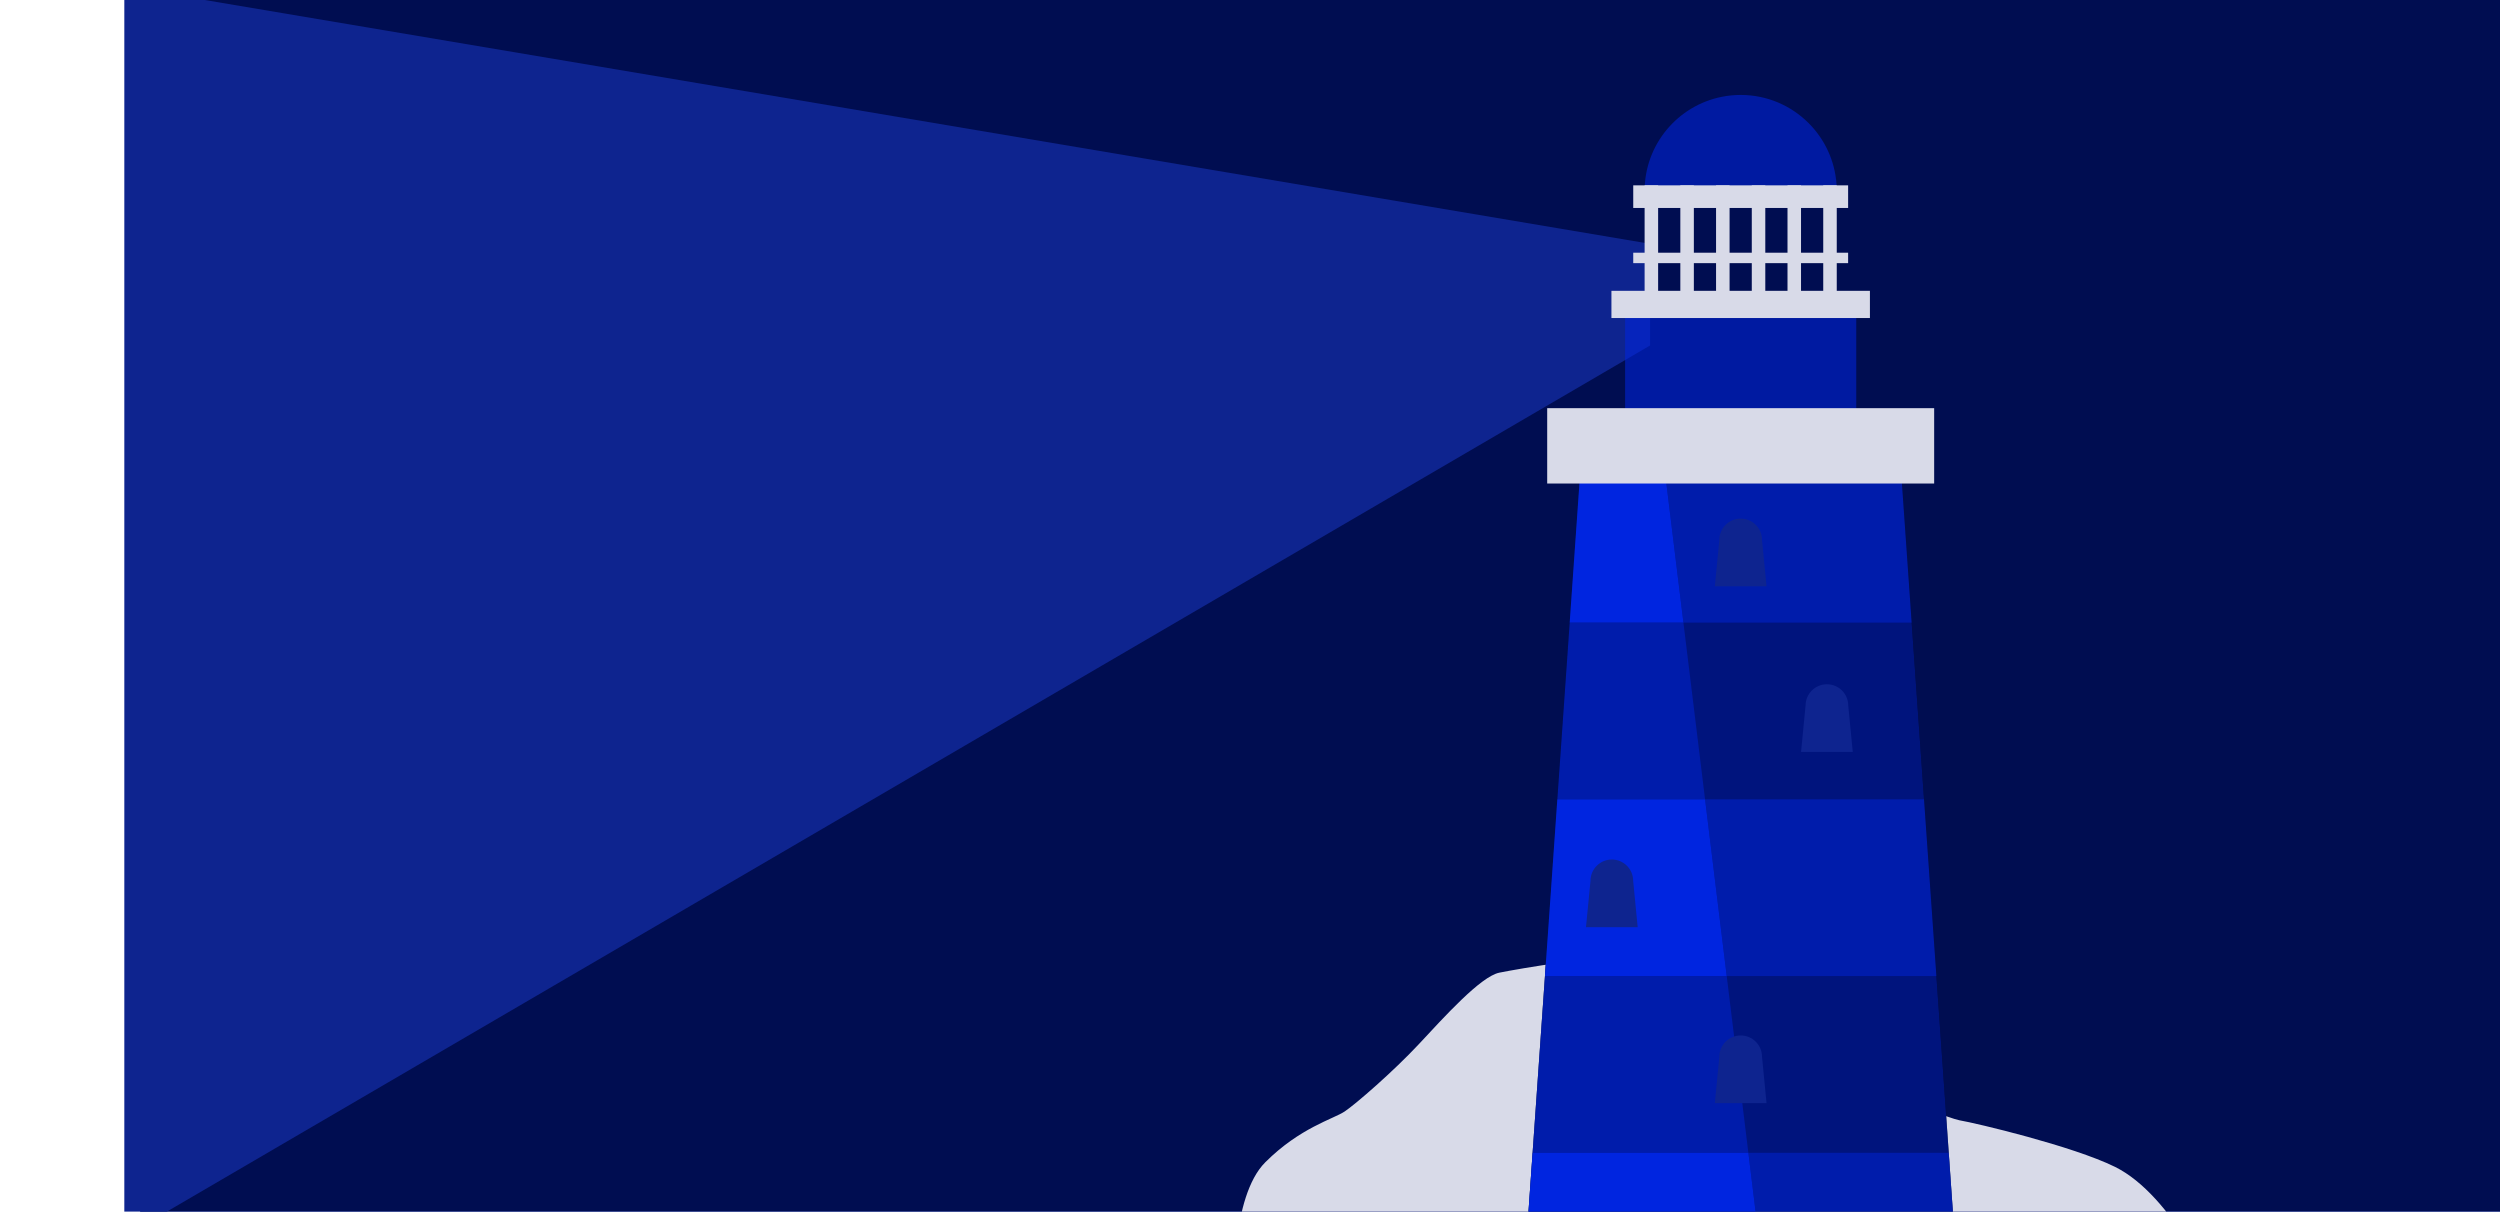 <svg width="553" height="268" viewBox="0 0 553 268" fill="none" xmlns="http://www.w3.org/2000/svg">
<g clip-path="url(#clip0_360_13371)">
<rect x="31" y="-10" width="522" height="316" fill="#0025E0"/>
<rect x="31" y="-10" width="522" height="316" fill="black" fill-opacity="0.64"/>
<path d="M365 76.421L27.5 273.5L27.5 -3L365 53.93L365 76.421Z" fill="#0E248F"/>
<g clip-path="url(#clip1_360_13371)">
<path d="M490 286H273.025C273.025 286 272.214 264.753 279.882 257.094C287.55 249.435 294.949 247.526 297.435 245.86C299.922 244.196 308.25 236.961 313.846 230.969C319.441 224.974 327.523 215.983 331.668 215.151C335.812 214.318 354.882 210.978 358.82 212.31C362.758 213.642 384.045 229.159 386.33 229.825C388.616 230.491 429.695 247.168 433.424 247.807C437.155 248.446 458.461 253.492 467.825 258.103C480.674 264.43 490 286 490 286Z" fill="#D8DAE8"/>
<path d="M433.798 294.086H336.277L339.012 254.995L341.747 215.902L344.482 176.81L347.217 137.718L349.952 98.618H420.124L422.859 137.718L425.594 176.81L428.329 215.902L431.064 254.995L433.798 294.086Z" fill="black"/>
<path d="M433.798 294.086H336.277L339.012 254.995L341.747 215.902L344.482 176.81L347.217 137.718L349.952 98.618H420.124L422.859 137.718L425.594 176.81L428.329 215.902L431.064 254.995L433.798 294.086Z" fill="#0025E0" fill-opacity="0.56"/>
<path d="M422.859 137.718H372.372L367.583 98.622L349.952 98.618H420.124L422.859 137.718Z" fill="#0025E0" fill-opacity="0.47"/>
<path d="M433.798 294.086H391.526L386.738 254.995H431.064L433.798 294.086Z" fill="#0025E0" fill-opacity="0.47"/>
<path d="M428.329 215.902H381.949L377.16 176.81H425.594L428.329 215.902Z" fill="#0025E0" fill-opacity="0.47"/>
<path d="M336.277 294.086L345.274 165.482L344.482 176.81L341.747 215.902L339.012 254.995L336.277 294.086ZM346.539 147.412L349.952 98.618L347.217 137.718L346.539 147.412Z" fill="#B6B9CC"/>
<path d="M339.012 254.995L341.747 215.902L344.482 176.81L345.274 165.482L345.324 164.772L346.385 149.607L346.539 147.412L347.217 137.718H372.372L374.51 155.172L375.102 160.002L377.16 176.81H344.482L341.747 215.902H381.949L386.738 254.995H339.012Z" fill="#0025E0" fill-opacity="0.47"/>
<path d="M372.372 137.718H347.217L349.952 98.618L367.582 98.622L372.372 137.718Z" fill="#0025E0"/>
<path d="M391.526 294.086H336.277L339.012 254.995H386.738L391.526 294.086Z" fill="#0025E0"/>
<path d="M381.949 215.902H341.747L344.482 176.81H377.16L381.949 215.902Z" fill="#0025E0"/>
<path d="M385.038 114.714C382.431 114.714 380.318 116.828 380.318 119.435L379.321 129.687H390.756L389.758 119.435C389.758 116.828 387.645 114.714 385.038 114.714Z" fill="#0E248F"/>
<path d="M404.113 151.36C401.505 151.36 399.392 153.473 399.392 156.08L398.395 166.332H409.83L408.833 156.08C408.833 153.473 406.72 151.36 404.113 151.36Z" fill="#0E248F"/>
<path d="M356.537 190.127C353.93 190.127 351.817 192.24 351.817 194.847L350.82 205.099H362.255L361.257 194.847C361.257 192.24 359.144 190.127 356.537 190.127Z" fill="#0E248F"/>
<path d="M385.038 229.043C382.431 229.043 380.318 231.156 380.318 233.763L379.321 244.016H390.756L389.758 233.763C389.758 231.156 387.645 229.043 385.038 229.043Z" fill="#0E248F"/>
<path d="M406.289 42.252H363.787C363.787 31.935 371.135 23.341 380.875 21.412C382.22 21.139 383.615 21 385.038 21C390.908 21 396.216 23.38 400.063 27.226C403.565 30.728 405.856 35.448 406.233 40.701C406.272 41.212 406.289 41.729 406.289 42.252Z" fill="#0025E0" fill-opacity="0.56"/>
<path d="M406.291 42.248H406.289C406.289 42.182 406.289 42.117 406.289 42.052V41.902C406.29 42.017 406.291 42.132 406.291 42.248ZM406.255 40.998H406.254C406.248 40.899 406.241 40.799 406.233 40.7C406.181 39.972 406.092 39.255 405.969 38.55C406.093 39.257 406.183 39.976 406.234 40.703C406.242 40.802 406.249 40.9 406.255 40.998Z" fill="#B6B9CC"/>
<path d="M363.788 68.192H366.777V40.999H363.788V68.192Z" fill="#D8DAE8"/>
<path d="M371.69 68.192H374.679V40.999H371.69V68.192Z" fill="#D8DAE8"/>
<path d="M379.592 68.192H382.581V40.999H379.592V68.192Z" fill="#D8DAE8"/>
<path d="M387.495 68.192H390.484V40.999H387.495V68.192Z" fill="#D8DAE8"/>
<path d="M395.397 68.192H398.386V40.999H395.397V68.192Z" fill="#D8DAE8"/>
<path d="M408.804 58.208H361.273V55.9H408.804V58.208Z" fill="#D8DAE8"/>
<path d="M403.3 68.192H406.289V40.999H403.3V68.192Z" fill="#D8DAE8"/>
<path d="M359.475 92.772H410.602V68.191H359.475V92.772Z" fill="#0025E0" fill-opacity="0.56"/>
<path d="M427.836 106.956H342.24V90.287H427.836V106.956Z" fill="#D8DAE8"/>
<path d="M413.626 70.348H356.45V64.33H413.626V70.348Z" fill="#D8DAE8"/>
<path d="M408.804 46.002H361.273V40.998H408.804V46.002Z" fill="#D8DAE8"/>
</g>
</g>
<defs>
<clipPath id="clip0_360_13371">
<rect width="553" height="268" fill="white"/>
</clipPath>
<clipPath id="clip1_360_13371">
<rect width="217" height="273.086" fill="white" transform="translate(273 21)"/>
</clipPath>
</defs>
</svg>
